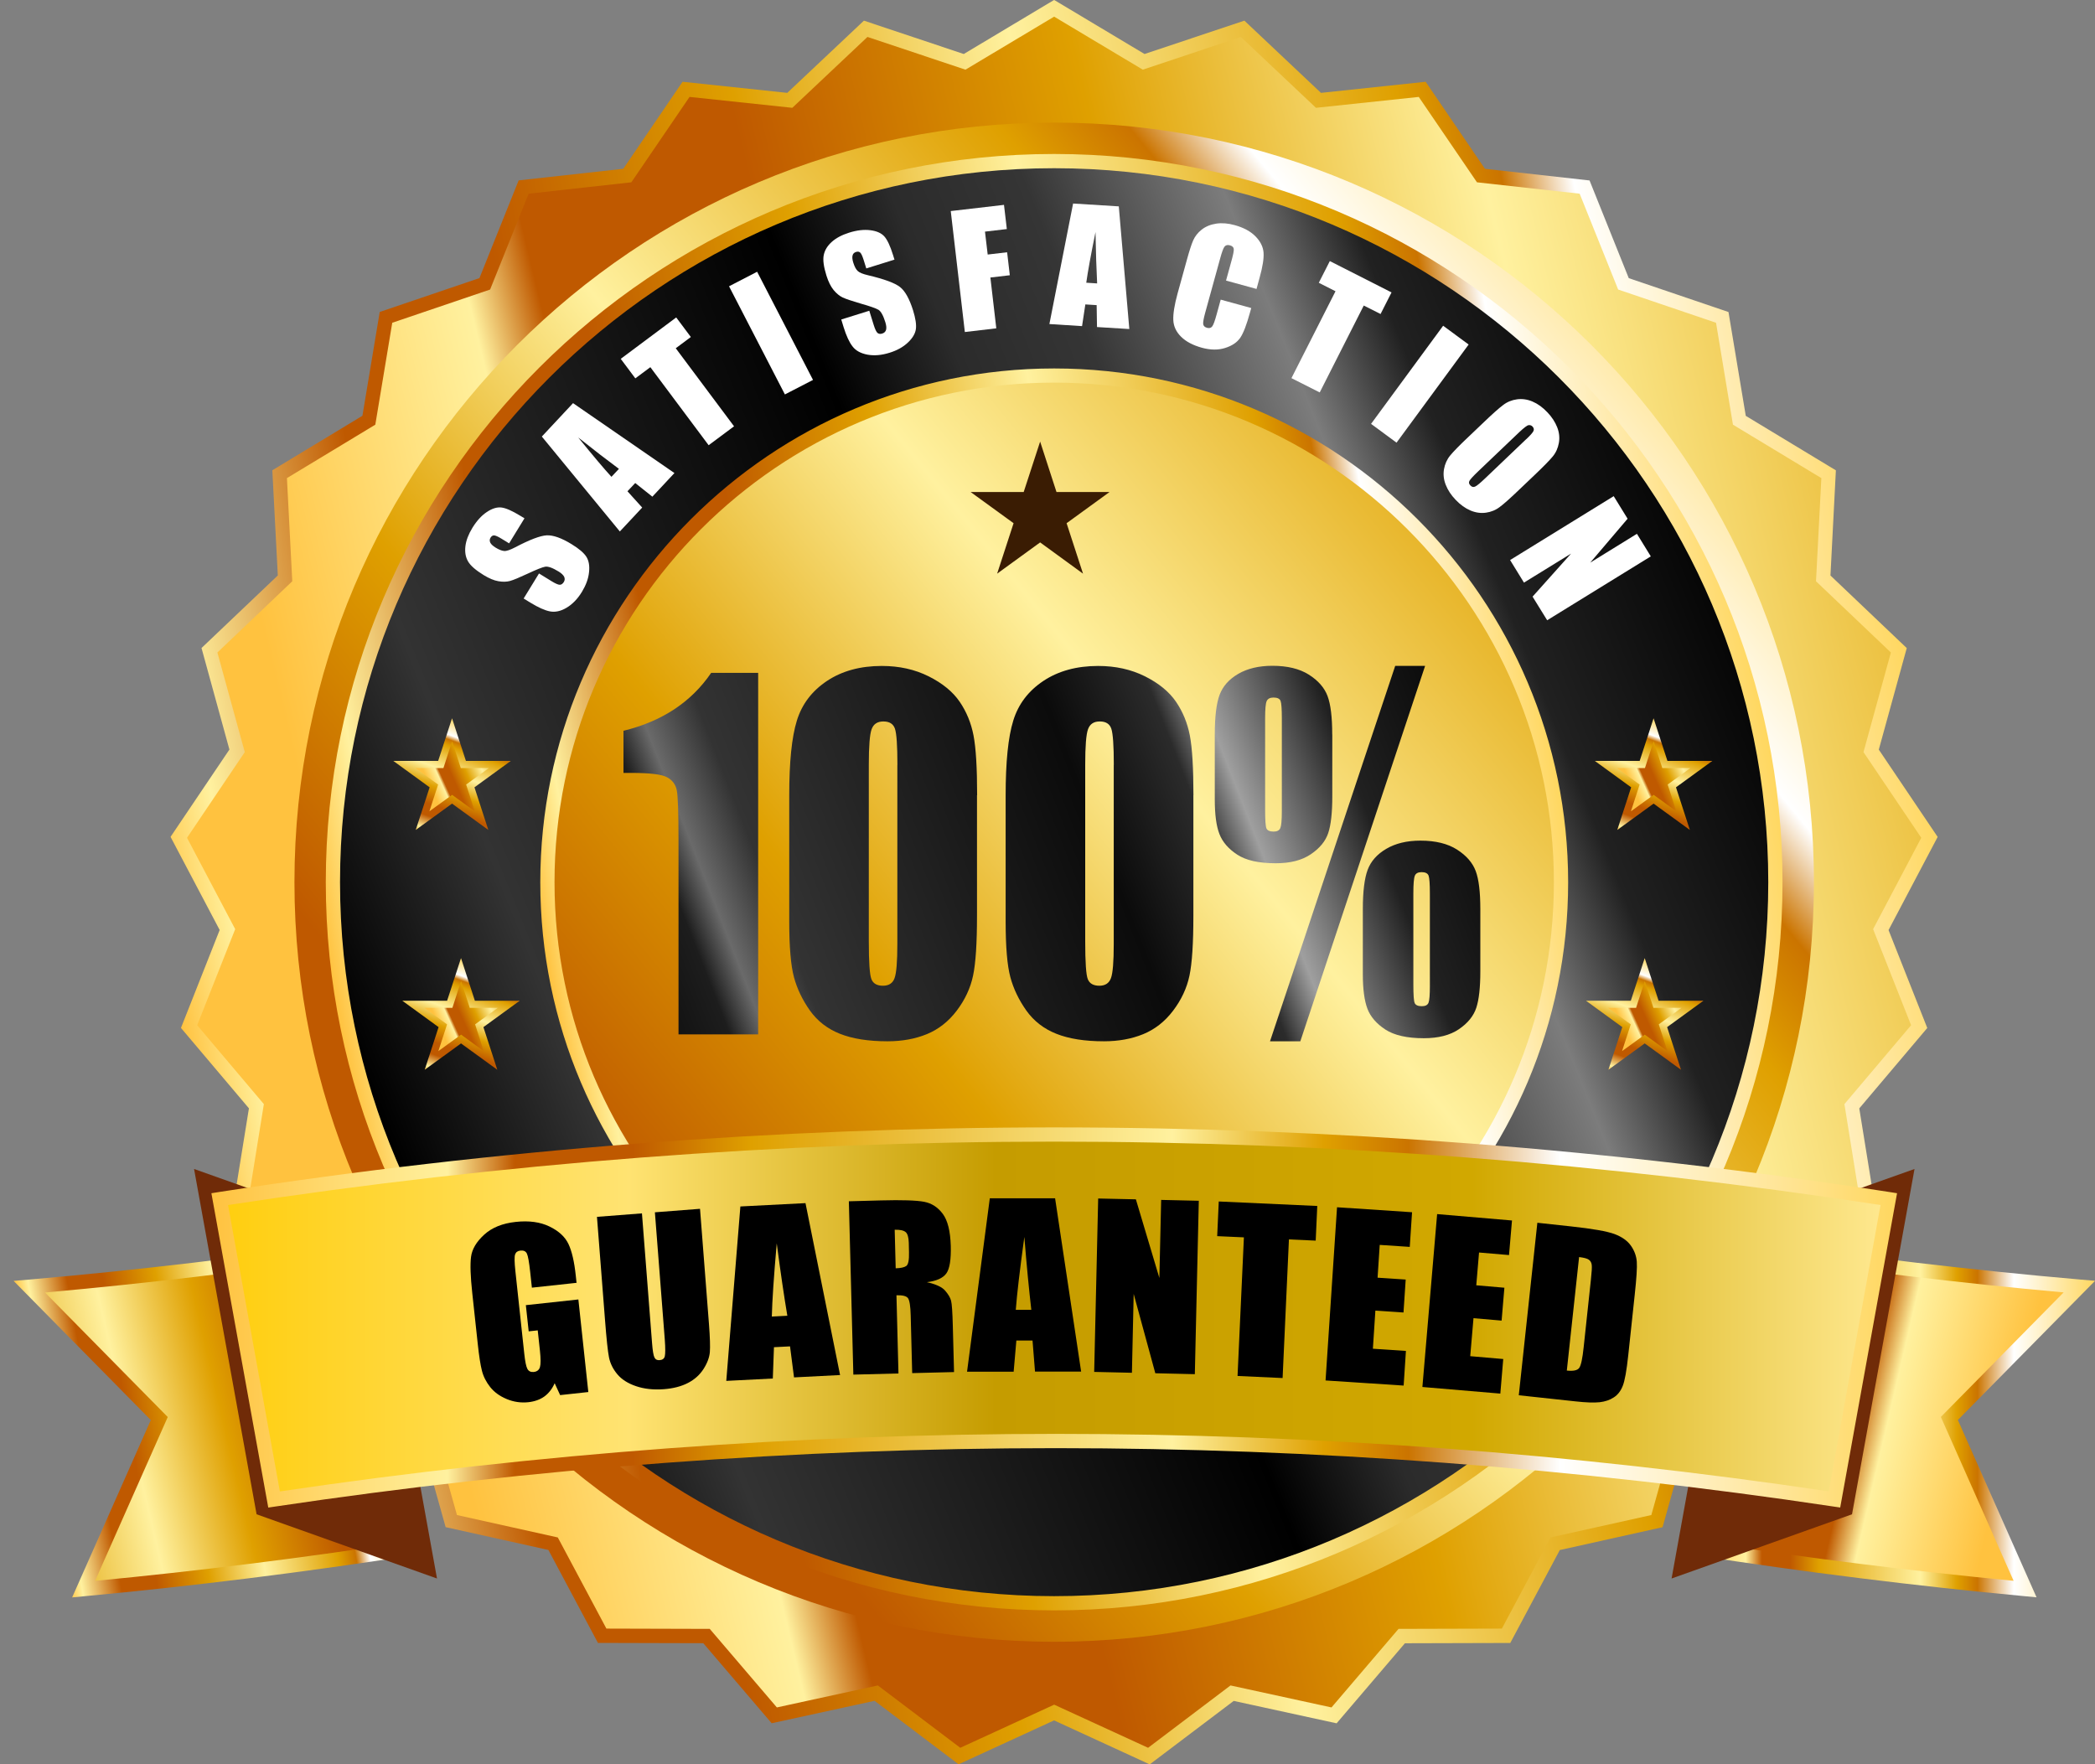 <svg xmlns="http://www.w3.org/2000/svg" width="95" height="80" viewBox="0 0 95 80" fill="none">
  <rect x="0" y="0" width="95" height="80" fill="#808080" stroke="none"/>
  <g clip-path="url(#clip0_462_35235)">
    <path fill-rule="evenodd" clip-rule="evenodd" d="M47.806 0.381L51.866 2.807L56.352 1.307L59.796 4.553L64.498 4.053L67.164 7.96L71.863 8.483L73.625 12.871L78.104 14.394L78.882 19.056L82.926 21.505L82.684 26.229L86.108 29.488L84.856 34.047L87.499 37.971L85.294 42.152L87.034 46.55L83.981 50.161L84.733 54.83L80.976 57.701L80.709 62.422L76.419 64.419L75.145 68.972L70.526 70.001L68.303 74.173L63.572 74.186L60.499 77.78L55.878 76.777L52.105 79.629L47.806 77.654L43.511 79.629L39.738 76.777L35.117 77.78L32.044 74.186L27.313 74.173L25.09 70.001L20.471 68.972L19.197 64.419L14.907 62.422L14.639 57.701L10.88 54.83L11.635 50.161L8.582 46.55L10.321 42.152L8.117 37.971L10.76 34.047L9.508 29.488L12.932 26.229L12.687 21.505L16.734 19.056L17.512 14.394L21.991 12.871L23.753 8.483L28.452 7.96L31.118 4.053L35.82 4.553L39.264 1.307L43.75 2.807L47.806 0.381Z" fill="url(#paint0_linear_462_35235)"/>
    <path d="M43.467 80.004L39.659 77.125L34.992 78.142L31.891 74.512L27.114 74.499L24.868 70.285L20.208 69.249L18.92 64.651L14.592 62.635L14.321 57.869L10.526 54.972L11.288 50.258L8.206 46.612L9.961 42.172L7.734 37.948L10.403 33.989L9.138 29.385L12.598 26.094L12.349 21.325L16.435 18.853L17.219 14.146L21.741 12.61L23.519 8.18L28.263 7.654L30.951 3.708L35.699 4.211L39.175 0.936L43.703 2.449L47.801 -0.003L51.9 2.449L56.428 0.936L59.9 4.211L64.648 3.708L67.336 7.654L72.08 8.183L73.858 12.613L78.38 14.149L79.164 18.857L83.25 21.328L83.004 26.097L86.464 29.388L85.196 33.992L87.865 37.951L85.638 42.175L87.394 46.615L84.311 50.261L85.073 54.975L81.278 57.872L81.007 62.638L76.679 64.655L75.391 69.252L70.731 70.288L68.485 74.502L63.708 74.515L60.61 78.145L55.944 77.129L52.135 80.007L47.798 78.013L43.46 80.007L43.467 80.004ZM47.804 77.3L52.061 79.255L55.798 76.428L60.378 77.425L63.418 73.863L68.104 73.85L70.308 69.717L74.881 68.701L76.146 64.19L80.394 62.212L80.658 57.534L84.382 54.691L83.637 50.067L86.661 46.489L84.938 42.133L87.122 37.99L84.502 34.105L85.744 29.588L82.349 26.358L82.591 21.68L78.583 19.257L77.815 14.636L73.377 13.129L71.631 8.783L66.975 8.267L64.335 4.395L59.674 4.889L56.266 1.675L51.822 3.159L47.801 0.755L43.78 3.159L39.336 1.675L35.928 4.889L31.268 4.395L28.628 8.267L23.971 8.783L22.225 13.129L17.787 14.636L17.019 19.257L13.011 21.68L13.253 26.358L9.858 29.588L11.1 34.105L8.48 37.99L10.665 42.133L8.941 46.489L11.965 50.067L11.22 54.691L14.944 57.534L15.209 62.212L19.456 64.19L20.721 68.701L25.294 69.717L27.498 73.85L32.184 73.863L35.228 77.425L39.807 76.428L43.544 79.255L47.801 77.3H47.804Z" fill="url(#paint1_linear_462_35235)"/>
    <path fill-rule="evenodd" clip-rule="evenodd" d="M47.803 5.56C66.831 5.56 82.254 20.979 82.254 40.003C82.254 59.027 66.828 74.447 47.803 74.447C28.778 74.447 13.352 59.024 13.352 40.003C13.352 20.983 28.778 5.56 47.803 5.56Z" fill="url(#paint2_linear_462_35235)"/>
    <path fill-rule="evenodd" clip-rule="evenodd" d="M47.799 7.305C65.862 7.305 80.504 21.944 80.504 40.003C80.504 58.062 65.862 72.701 47.799 72.701C29.736 72.701 15.094 58.062 15.094 40.003C15.094 21.944 29.736 7.305 47.799 7.305Z" fill="url(#paint3_linear_462_35235)"/>
    <path d="M47.801 73.024C29.59 73.024 14.773 58.211 14.773 40.003C14.773 21.796 29.59 6.982 47.801 6.982C66.013 6.982 80.83 21.796 80.83 40.003C80.83 58.211 66.013 73.024 47.801 73.024ZM47.801 7.628C29.945 7.628 15.419 22.151 15.419 40.003C15.419 57.856 29.945 72.379 47.801 72.379C65.658 72.379 80.184 57.856 80.184 40.003C80.184 22.151 65.658 7.628 47.801 7.628Z" fill="url(#paint4_linear_462_35235)"/>
    <path d="M23.783 23.503L23.086 24.639L22.738 24.426C22.576 24.326 22.463 24.278 22.399 24.278C22.338 24.278 22.286 24.313 22.244 24.381C22.199 24.455 22.196 24.529 22.231 24.604C22.267 24.678 22.347 24.752 22.47 24.83C22.628 24.926 22.757 24.978 22.864 24.985C22.967 24.994 23.135 24.936 23.364 24.817C24.022 24.471 24.497 24.291 24.79 24.275C25.084 24.262 25.462 24.394 25.923 24.678C26.259 24.884 26.481 25.075 26.591 25.249C26.701 25.427 26.743 25.659 26.71 25.949C26.681 26.24 26.572 26.533 26.391 26.833C26.191 27.162 25.955 27.401 25.691 27.559C25.426 27.717 25.174 27.769 24.939 27.724C24.703 27.679 24.41 27.546 24.055 27.33L23.745 27.14L24.442 26.004L25.013 26.356C25.191 26.465 25.313 26.517 25.384 26.517C25.455 26.517 25.513 26.475 25.565 26.395C25.616 26.314 25.62 26.233 25.581 26.152C25.542 26.075 25.458 25.994 25.332 25.917C25.055 25.746 24.852 25.675 24.719 25.698C24.587 25.723 24.326 25.827 23.942 26.007C23.554 26.188 23.283 26.301 23.131 26.343C22.98 26.385 22.802 26.391 22.602 26.356C22.402 26.323 22.176 26.227 21.928 26.075C21.566 25.852 21.331 25.646 21.221 25.452C21.111 25.259 21.073 25.03 21.105 24.765C21.137 24.504 21.244 24.226 21.421 23.936C21.615 23.62 21.834 23.378 22.073 23.22C22.312 23.058 22.534 22.99 22.735 23.013C22.935 23.036 23.222 23.161 23.596 23.39L23.783 23.503Z" fill="white"/>
    <path d="M25.987 18.282L30.583 21.451L29.582 22.522L28.805 21.903L28.453 22.277L29.121 23.016L28.107 24.1L24.57 19.796L25.987 18.279V18.282ZM28.066 21.261C27.559 20.886 26.942 20.412 26.22 19.838C26.894 20.667 27.394 21.261 27.727 21.622L28.066 21.261Z" fill="white"/>
    <path d="M30.666 14.398L31.327 15.282L30.643 15.792L33.286 19.331L32.134 20.189L29.491 16.65L28.81 17.157L28.148 16.272L30.663 14.395L30.666 14.398Z" fill="white"/>
    <path d="M34.333 12.323L36.867 17.228L35.592 17.886L33.059 12.982L34.333 12.323Z" fill="white"/>
    <path d="M40.555 11.775L39.283 12.172L39.161 11.781C39.103 11.601 39.051 11.488 39.003 11.449C38.954 11.41 38.893 11.4 38.816 11.426C38.732 11.452 38.68 11.504 38.661 11.584C38.638 11.665 38.651 11.775 38.693 11.91C38.748 12.085 38.812 12.21 38.89 12.285C38.964 12.359 39.125 12.427 39.377 12.485C40.1 12.656 40.578 12.833 40.81 13.014C41.042 13.194 41.236 13.546 41.401 14.062C41.517 14.437 41.562 14.727 41.53 14.934C41.497 15.14 41.375 15.34 41.162 15.54C40.949 15.74 40.674 15.892 40.339 15.995C39.971 16.111 39.639 16.137 39.335 16.082C39.032 16.024 38.806 15.902 38.661 15.711C38.512 15.521 38.377 15.23 38.254 14.834L38.148 14.488L39.419 14.091L39.619 14.734C39.68 14.93 39.739 15.053 39.793 15.098C39.848 15.143 39.919 15.153 40.01 15.124C40.1 15.095 40.158 15.037 40.181 14.953C40.203 14.866 40.19 14.753 40.148 14.614C40.052 14.304 39.945 14.114 39.832 14.046C39.716 13.979 39.451 13.885 39.041 13.769C38.632 13.649 38.354 13.556 38.209 13.488C38.067 13.42 37.931 13.307 37.802 13.153C37.673 12.994 37.563 12.775 37.476 12.498C37.35 12.094 37.308 11.784 37.354 11.565C37.399 11.346 37.518 11.149 37.715 10.971C37.912 10.794 38.173 10.655 38.499 10.552C38.854 10.439 39.177 10.403 39.464 10.439C39.751 10.475 39.961 10.568 40.097 10.716C40.232 10.865 40.368 11.149 40.497 11.568L40.562 11.778L40.555 11.775Z" fill="white"/>
    <path d="M43.109 9.571L45.527 9.29L45.656 10.387L44.665 10.503L44.788 11.542L45.669 11.439L45.791 12.481L44.91 12.584L45.178 14.888L43.752 15.056L43.113 9.571H43.109Z" fill="white"/>
    <path d="M50.733 9.358L51.21 14.92L49.745 14.83L49.729 13.836L49.216 13.804L49.067 14.788L47.586 14.694L48.661 9.229L50.733 9.358ZM49.751 12.852C49.719 12.223 49.693 11.448 49.677 10.522C49.464 11.568 49.325 12.336 49.258 12.82L49.751 12.852Z" fill="white"/>
    <path d="M56.981 13.103L55.596 12.723L55.851 11.797C55.925 11.529 55.958 11.355 55.945 11.28C55.932 11.206 55.877 11.155 55.777 11.126C55.664 11.093 55.58 11.116 55.525 11.187C55.47 11.261 55.409 11.432 55.335 11.7L54.654 14.171C54.583 14.43 54.55 14.604 54.56 14.691C54.57 14.778 54.628 14.836 54.734 14.865C54.838 14.894 54.915 14.872 54.97 14.801C55.025 14.73 55.09 14.549 55.17 14.255L55.354 13.587L56.739 13.968L56.681 14.175C56.529 14.726 56.384 15.107 56.242 15.314C56.1 15.523 55.874 15.678 55.557 15.778C55.244 15.878 54.893 15.875 54.502 15.769C54.096 15.656 53.782 15.491 53.56 15.272C53.337 15.052 53.218 14.801 53.205 14.517C53.192 14.233 53.256 13.829 53.398 13.31L53.828 11.755C53.934 11.371 54.025 11.087 54.105 10.903C54.186 10.719 54.312 10.554 54.492 10.412C54.673 10.271 54.893 10.18 55.151 10.141C55.409 10.103 55.69 10.125 55.99 10.209C56.397 10.322 56.713 10.493 56.935 10.722C57.158 10.951 57.278 11.197 57.297 11.455C57.316 11.713 57.258 12.09 57.119 12.587L56.981 13.094V13.103Z" fill="white"/>
    <path d="M63.103 13.255L62.603 14.239L61.841 13.855L59.844 17.795L58.562 17.147L60.56 13.207L59.802 12.823L60.302 11.839L63.1 13.259L63.103 13.255Z" fill="white"/>
    <path d="M66.597 15.623L63.327 20.073L62.172 19.221L65.441 14.771L66.597 15.623Z" fill="white"/>
    <path d="M68.888 22.206C68.488 22.59 68.195 22.851 68.007 22.99C67.823 23.131 67.614 23.215 67.381 23.248C67.149 23.28 66.913 23.248 66.678 23.148C66.442 23.048 66.216 22.886 66.003 22.66C65.8 22.448 65.651 22.222 65.558 21.983C65.464 21.747 65.439 21.509 65.48 21.273C65.522 21.038 65.616 20.828 65.761 20.654C65.906 20.476 66.184 20.192 66.597 19.802L67.281 19.15C67.681 18.766 67.975 18.505 68.162 18.366C68.346 18.224 68.556 18.14 68.788 18.108C69.021 18.076 69.256 18.108 69.492 18.208C69.728 18.308 69.953 18.469 70.166 18.695C70.37 18.908 70.518 19.134 70.612 19.373C70.705 19.608 70.731 19.847 70.689 20.082C70.647 20.318 70.554 20.528 70.409 20.702C70.263 20.879 69.983 21.163 69.573 21.554L68.888 22.206ZM69.211 19.915C69.398 19.737 69.505 19.615 69.537 19.544C69.569 19.473 69.553 19.408 69.495 19.343C69.444 19.289 69.382 19.269 69.314 19.279C69.247 19.289 69.108 19.395 68.901 19.589L67.036 21.367C66.804 21.589 66.671 21.734 66.633 21.805C66.594 21.876 66.61 21.947 66.678 22.015C66.746 22.086 66.82 22.102 66.9 22.06C66.981 22.022 67.139 21.889 67.375 21.663L69.211 19.911V19.915Z" fill="white"/>
    <path d="M74.857 25.229L70.158 28.126L69.496 27.055L71.242 25.103L69.106 26.419L68.477 25.396L73.175 22.499L73.805 23.522L72.111 25.513L74.228 24.206L74.857 25.229Z" fill="white"/>
    <path fill-rule="evenodd" clip-rule="evenodd" d="M47.806 17.027C60.499 17.027 70.787 27.314 70.787 40.004C70.787 52.694 60.499 62.98 47.806 62.98C35.113 62.98 24.824 52.694 24.824 40.004C24.824 27.314 35.113 17.027 47.806 17.027Z" fill="url(#paint5_linear_462_35235)"/>
    <path d="M47.804 63.306C34.953 63.306 24.5 52.852 24.5 40.007C24.5 27.162 34.953 16.708 47.804 16.708C60.655 16.708 71.109 27.162 71.109 40.007C71.109 52.852 60.652 63.306 47.804 63.306ZM47.804 17.35C35.308 17.35 25.145 27.514 25.145 40.004C25.145 52.494 35.311 62.658 47.804 62.658C60.297 62.658 70.463 52.494 70.463 40.004C70.463 27.514 60.297 17.35 47.804 17.35Z" fill="url(#paint6_linear_462_35235)"/>
    <path d="M34.38 30.508V46.905H30.768V38.113C30.768 36.845 30.742 36.08 30.687 35.825C30.633 35.57 30.487 35.373 30.245 35.244C30.003 35.112 29.468 35.048 28.632 35.048H28.273V33.138C30.019 32.712 31.346 31.837 32.249 30.511H34.376L34.38 30.508Z" fill="url(#paint7_linear_462_35235)"/>
    <path d="M44.303 36.058V41.527C44.303 42.769 44.245 43.672 44.125 44.24C44.006 44.808 43.757 45.337 43.383 45.831C43.008 46.325 42.553 46.68 42.024 46.896C41.495 47.112 40.901 47.218 40.246 47.218C39.381 47.218 38.665 47.106 38.093 46.88C37.522 46.654 37.067 46.302 36.725 45.821C36.386 45.341 36.144 44.837 36.002 44.308C35.86 43.779 35.789 42.937 35.789 41.782V36.061C35.789 34.554 35.902 33.428 36.134 32.679C36.364 31.931 36.819 31.331 37.503 30.876C38.184 30.424 39.013 30.198 39.984 30.198C40.778 30.198 41.485 30.356 42.111 30.669C42.737 30.982 43.205 31.366 43.515 31.818C43.825 32.27 44.035 32.779 44.145 33.347C44.254 33.915 44.309 34.819 44.309 36.061L44.303 36.058ZM40.694 34.68C40.694 33.809 40.656 33.264 40.582 33.044C40.507 32.825 40.333 32.715 40.059 32.715C39.784 32.715 39.613 32.831 39.526 33.063C39.439 33.296 39.397 33.835 39.397 34.68V42.682C39.397 43.634 39.436 44.208 39.517 44.405C39.597 44.602 39.772 44.699 40.039 44.699C40.307 44.699 40.485 44.582 40.565 44.353C40.649 44.124 40.691 43.608 40.691 42.804V34.683L40.694 34.68Z" fill="url(#paint8_linear_462_35235)"/>
    <path d="M54.115 36.058V41.527C54.115 42.769 54.057 43.672 53.938 44.24C53.818 44.808 53.57 45.337 53.195 45.831C52.821 46.325 52.366 46.68 51.837 46.896C51.307 47.112 50.714 47.218 50.058 47.218C49.194 47.218 48.477 47.106 47.906 46.88C47.335 46.654 46.88 46.302 46.538 45.821C46.199 45.341 45.957 44.837 45.815 44.308C45.673 43.779 45.602 42.937 45.602 41.782V36.061C45.602 34.554 45.715 33.428 45.947 32.679C46.176 31.931 46.631 31.331 47.315 30.876C47.996 30.424 48.826 30.198 49.794 30.198C50.588 30.198 51.294 30.356 51.921 30.669C52.547 30.982 53.015 31.366 53.325 31.818C53.634 32.27 53.844 32.779 53.954 33.347C54.063 33.915 54.118 34.819 54.118 36.061L54.115 36.058ZM50.507 34.68C50.507 33.809 50.468 33.264 50.394 33.044C50.32 32.825 50.146 32.715 49.871 32.715C49.597 32.715 49.426 32.831 49.339 33.063C49.252 33.296 49.21 33.835 49.21 34.68V42.682C49.21 43.634 49.248 44.208 49.329 44.405C49.41 44.602 49.584 44.699 49.852 44.699C50.12 44.699 50.294 44.582 50.378 44.353C50.462 44.124 50.504 43.608 50.504 42.804V34.683L50.507 34.68Z" fill="url(#paint9_linear_462_35235)"/>
    <path d="M60.414 33.302V36.119C60.414 36.854 60.353 37.406 60.23 37.774C60.108 38.142 59.846 38.461 59.443 38.735C59.039 39.01 58.51 39.145 57.849 39.145C57.087 39.145 56.506 39.016 56.106 38.755C55.706 38.493 55.438 38.184 55.296 37.819C55.154 37.455 55.086 36.932 55.086 36.248V33.302C55.086 32.492 55.16 31.892 55.305 31.505C55.451 31.117 55.731 30.801 56.151 30.556C56.567 30.314 57.084 30.191 57.697 30.191C58.374 30.191 58.926 30.324 59.349 30.591C59.772 30.859 60.056 31.182 60.198 31.559C60.34 31.937 60.411 32.518 60.411 33.302H60.414ZM58.126 32.582C58.126 32.15 58.107 31.882 58.068 31.782C58.029 31.682 57.923 31.631 57.752 31.631C57.59 31.631 57.487 31.685 57.439 31.792C57.39 31.898 57.368 32.163 57.368 32.582V36.716C57.368 37.187 57.387 37.471 57.429 37.567C57.471 37.661 57.581 37.709 57.758 37.709C57.913 37.709 58.013 37.654 58.058 37.548C58.103 37.441 58.126 37.187 58.126 36.79V32.586V32.582ZM64.623 30.195L58.965 47.218H57.59L63.267 30.195H64.626H64.623ZM67.127 41.223V44.05C67.127 44.779 67.066 45.331 66.943 45.702C66.82 46.073 66.559 46.395 66.156 46.67C65.752 46.944 65.223 47.079 64.561 47.079C63.806 47.079 63.225 46.947 62.822 46.686C62.418 46.421 62.147 46.108 62.008 45.744C61.87 45.379 61.799 44.859 61.799 44.185V41.23C61.799 40.426 61.873 39.829 62.018 39.442C62.163 39.055 62.444 38.735 62.864 38.49C63.28 38.245 63.796 38.119 64.41 38.119C65.094 38.119 65.649 38.255 66.072 38.526C66.494 38.797 66.775 39.119 66.917 39.497C67.059 39.874 67.127 40.452 67.127 41.23V41.223ZM64.839 40.513C64.839 40.081 64.819 39.813 64.781 39.707C64.742 39.603 64.635 39.548 64.464 39.548C64.303 39.548 64.2 39.603 64.158 39.71C64.113 39.816 64.09 40.084 64.09 40.51V44.643C64.09 45.108 64.109 45.389 64.151 45.485C64.193 45.579 64.3 45.627 64.474 45.627C64.635 45.627 64.736 45.576 64.778 45.469C64.819 45.366 64.839 45.111 64.839 44.705V40.513Z" fill="url(#paint10_linear_462_35235)"/>
    <path fill-rule="evenodd" clip-rule="evenodd" d="M20.497 33.092L21.011 34.666H22.663L21.324 35.638L21.837 37.212L20.497 36.241L19.158 37.212L19.671 35.638L18.332 34.666H19.988L20.497 33.092Z" fill="url(#paint11_linear_462_35235)"/>
    <path d="M22.144 37.635L20.498 36.441L18.852 37.635L19.482 35.702L17.836 34.505H19.869L20.498 32.572L21.128 34.505H23.161L21.515 35.702L22.144 37.635ZM20.498 36.041L21.531 36.789L21.137 35.576L22.17 34.828H20.895L20.502 33.614L20.108 34.828H18.833L19.866 35.576L19.472 36.789L20.505 36.041H20.498Z" fill="url(#paint12_linear_462_35235)"/>
    <path fill-rule="evenodd" clip-rule="evenodd" d="M20.904 43.969L21.417 45.54H23.069L21.73 46.514L22.243 48.086L20.904 47.115L19.564 48.086L20.078 46.514L18.738 45.54H20.394L20.904 43.969Z" fill="url(#paint13_linear_462_35235)"/>
    <path d="M22.551 48.509L20.905 47.315L19.259 48.509L19.888 46.576L18.242 45.379H20.275L20.905 43.446L21.534 45.379H23.567L21.921 46.576L22.551 48.509ZM20.905 46.915L21.937 47.663L21.544 46.45L22.576 45.702H21.302L20.908 44.489L20.514 45.702H19.239L20.272 46.45L19.878 47.663L20.911 46.915H20.905Z" fill="url(#paint14_linear_462_35235)"/>
    <path fill-rule="evenodd" clip-rule="evenodd" d="M74.982 33.092L75.492 34.666H77.147L75.808 35.638L76.321 37.212L74.982 36.241L73.643 37.212L74.153 35.638L72.816 34.666H74.469L74.982 33.092Z" fill="url(#paint15_linear_462_35235)"/>
    <path d="M76.629 37.635L74.983 36.441L73.337 37.635L73.966 35.702L72.32 34.505H74.353L74.983 32.572L75.612 34.505H77.645L75.999 35.702L76.629 37.635ZM74.983 36.041L76.016 36.789L75.622 35.576L76.655 34.828H75.38L74.986 33.614L74.592 34.828H73.317L74.35 35.576L73.957 36.789L74.989 36.041H74.983Z" fill="url(#paint16_linear_462_35235)"/>
    <path fill-rule="evenodd" clip-rule="evenodd" d="M74.58 43.969L75.09 45.54H76.745L75.406 46.514L75.919 48.086L74.58 47.115L73.24 48.086L73.75 46.514L72.414 45.54H74.066L74.58 43.969Z" fill="url(#paint17_linear_462_35235)"/>
    <path d="M76.226 48.509L74.581 47.315L72.935 48.509L73.564 46.576L71.918 45.379H73.951L74.581 43.446L75.21 45.379H77.243L75.597 46.576L76.226 48.509ZM74.581 46.915L75.613 47.663L75.219 46.45L76.252 45.702H74.977L74.584 44.489L74.19 45.702H72.915L73.948 46.45L73.554 47.663L74.587 46.915H74.581Z" fill="url(#paint18_linear_462_35235)"/>
    <path fill-rule="evenodd" clip-rule="evenodd" d="M47.166 20.024L47.908 22.312H50.312L48.366 23.725L49.111 26.013L47.166 24.596L45.216 26.013L45.962 23.725L44.016 22.312H46.42L47.166 20.024Z" fill="#3A1C03"/>
    <path fill-rule="evenodd" clip-rule="evenodd" d="M18.655 70.212C13.701 70.979 8.744 71.596 3.791 72.06L7.221 64.326L1.328 58.347C6.282 57.915 11.236 57.331 16.193 56.589L18.659 70.208L18.655 70.212Z" fill="url(#paint19_linear_462_35235)"/>
    <path d="M3.273 72.432L6.839 64.394L0.617 58.083L1.301 58.025C6.229 57.596 11.225 57.005 16.144 56.27L16.453 56.225L19.032 70.48L18.706 70.531C13.775 71.296 8.766 71.919 3.822 72.383L3.273 72.435V72.432ZM2.04 58.609L7.607 64.256L4.312 71.686C8.957 71.241 13.652 70.654 18.283 69.944L15.934 56.957C11.329 57.641 6.659 58.196 2.044 58.609H2.04Z" fill="url(#paint20_linear_462_35235)"/>
    <path fill-rule="evenodd" clip-rule="evenodd" d="M76.961 70.212C81.918 70.979 86.872 71.596 91.829 72.06L88.398 64.326L94.291 58.347C89.338 57.915 84.384 57.331 79.427 56.589L76.961 70.208V70.212Z" fill="url(#paint21_linear_462_35235)"/>
    <path d="M92.345 72.431L91.796 72.379C86.852 71.915 81.843 71.292 76.912 70.527L76.586 70.476L79.165 56.221L79.474 56.266C84.396 57.002 89.392 57.592 94.32 58.021L95.004 58.079L88.782 64.39L92.348 72.428L92.345 72.431ZM77.338 69.94C81.969 70.65 86.665 71.237 91.309 71.683L88.01 64.252L93.578 58.605C88.963 58.189 84.293 57.634 79.687 56.953L77.338 69.94Z" fill="url(#paint22_linear_462_35235)"/>
    <path fill-rule="evenodd" clip-rule="evenodd" d="M76.961 70.211L83.19 67.994L85.655 54.375L79.427 56.588L76.961 70.211Z" fill="#702B08" stroke="#702B08" stroke-width="1.798"/>
    <path fill-rule="evenodd" clip-rule="evenodd" d="M18.655 70.211L12.427 67.994L9.961 54.375L16.19 56.588L18.655 70.211Z" fill="#702B08" stroke="#702B08" stroke-width="1.798"/>
    <path fill-rule="evenodd" clip-rule="evenodd" d="M9.964 54.375C35.195 50.471 60.423 50.471 85.654 54.375L83.188 67.992C59.6 64.446 36.015 64.468 12.427 67.995L9.961 54.372L9.964 54.375Z" fill="url(#paint23_linear_462_35235)"/>
    <path d="M12.165 68.363L9.586 54.108L9.912 54.056C22.482 52.11 35.23 51.123 47.8 51.123C60.37 51.123 73.125 52.11 85.698 54.056L86.024 54.108L83.446 68.359L83.136 68.314C71.456 66.559 59.59 65.668 47.871 65.668C36.153 65.668 24.235 66.559 12.468 68.317L12.158 68.363H12.165ZM10.341 54.643L12.691 67.63C24.386 65.898 36.224 65.02 47.878 65.02C59.531 65.02 71.314 65.898 82.926 67.627L85.275 54.643C72.838 52.736 60.235 51.768 47.803 51.768C35.372 51.768 22.769 52.736 10.341 54.643Z" fill="url(#paint24_linear_462_35235)"/>
    <path d="M26.152 58.17L24.119 58.39L24.042 57.68C23.993 57.231 23.945 56.954 23.893 56.847C23.842 56.738 23.745 56.693 23.599 56.709C23.474 56.721 23.393 56.78 23.358 56.883C23.322 56.986 23.328 57.235 23.37 57.635L23.774 61.387C23.812 61.739 23.858 61.968 23.916 62.075C23.974 62.181 24.071 62.226 24.203 62.213C24.352 62.197 24.445 62.123 24.484 61.994C24.523 61.865 24.523 61.616 24.484 61.252L24.384 60.326L23.974 60.371L23.845 59.183L26.227 58.925L26.678 63.123L25.4 63.262L25.152 62.723C25.039 62.978 24.884 63.178 24.687 63.323C24.49 63.465 24.245 63.552 23.961 63.584C23.619 63.62 23.29 63.572 22.973 63.439C22.657 63.307 22.409 63.126 22.228 62.897C22.047 62.668 21.921 62.423 21.854 62.158C21.786 61.894 21.724 61.494 21.666 60.955L21.415 58.632C21.334 57.883 21.315 57.338 21.36 56.993C21.405 56.644 21.602 56.312 21.954 55.989C22.305 55.666 22.783 55.473 23.39 55.408C23.987 55.344 24.494 55.412 24.913 55.615C25.333 55.818 25.62 56.08 25.775 56.405C25.93 56.728 26.043 57.212 26.11 57.851L26.146 58.19L26.152 58.17Z" fill="black"/>
    <path d="M31.743 54.815L32.15 60.054C32.195 60.648 32.208 61.068 32.189 61.31C32.169 61.552 32.073 61.81 31.902 62.078C31.73 62.345 31.495 62.558 31.192 62.713C30.891 62.868 30.527 62.962 30.104 62.994C29.636 63.029 29.216 62.984 28.845 62.858C28.474 62.733 28.19 62.552 27.993 62.316C27.797 62.081 27.671 61.826 27.616 61.555C27.561 61.284 27.5 60.703 27.432 59.819L27.07 55.179L29.11 55.021L29.568 60.9C29.594 61.242 29.63 61.458 29.675 61.552C29.72 61.645 29.797 61.687 29.91 61.677C30.039 61.668 30.12 61.61 30.146 61.5C30.172 61.39 30.175 61.142 30.146 60.751L29.697 54.973L31.737 54.815H31.743Z" fill="black"/>
    <path d="M36.526 54.557L38.094 62.352L36.006 62.459L35.825 61.052L35.096 61.09L35.044 62.51L32.934 62.617L33.573 54.708L36.526 54.557ZM35.703 59.664C35.554 58.78 35.393 57.686 35.222 56.38C35.089 57.893 35.015 59 34.999 59.7L35.703 59.664Z" fill="black"/>
    <path d="M38.492 54.473L39.941 54.434C40.906 54.408 41.561 54.431 41.903 54.496C42.245 54.56 42.529 54.744 42.752 55.044C42.975 55.344 43.094 55.828 43.114 56.499C43.13 57.112 43.065 57.525 42.917 57.738C42.768 57.951 42.475 58.087 42.029 58.142C42.436 58.232 42.714 58.358 42.855 58.522C42.998 58.687 43.091 58.839 43.127 58.98C43.165 59.119 43.191 59.507 43.207 60.142L43.262 62.217L41.364 62.265L41.297 59.652C41.287 59.232 41.245 58.971 41.177 58.871C41.109 58.771 40.932 58.726 40.651 58.735L40.742 62.281L38.696 62.333L38.492 54.47V54.473ZM40.571 55.764L40.616 57.512C40.845 57.506 41.006 57.471 41.097 57.406C41.187 57.341 41.229 57.135 41.219 56.786L41.21 56.354C41.203 56.106 41.155 55.941 41.064 55.867C40.974 55.793 40.809 55.757 40.574 55.764H40.571Z" fill="black"/>
    <path d="M47.844 54.334L49.025 62.197H46.934L46.821 60.787H46.088L45.965 62.2H43.852L44.884 54.337H47.84L47.844 54.334ZM46.766 59.393C46.663 58.503 46.556 57.403 46.45 56.089C46.243 57.596 46.114 58.696 46.062 59.393H46.766Z" fill="black"/>
    <path d="M54.361 54.45L54.181 62.313L52.389 62.271L51.408 58.673L51.328 62.249L49.617 62.21L49.798 54.347L51.508 54.385L52.573 57.951L52.654 54.411L54.364 54.45H54.361Z" fill="black"/>
    <path d="M59.733 54.686L59.662 56.257L58.448 56.202L58.161 62.488L56.118 62.394L56.406 56.109L55.195 56.054L55.266 54.482L59.733 54.686Z" fill="black"/>
    <path d="M60.626 54.744L64.031 54.97L63.927 56.541L62.565 56.451L62.468 57.938L63.743 58.022L63.643 59.516L62.368 59.432L62.255 61.159L63.753 61.259L63.65 62.83L60.109 62.598L60.629 54.751L60.626 54.744Z" fill="black"/>
    <path d="M65.165 55.054L68.563 55.344L68.428 56.912L67.069 56.796L66.943 58.283L68.218 58.393L68.092 59.884L66.817 59.774L66.669 61.497L68.166 61.626L68.034 63.194L64.5 62.894L65.168 55.057L65.165 55.054Z" fill="black"/>
    <path d="M69.713 55.447L71.237 55.612C72.218 55.718 72.879 55.834 73.215 55.96C73.551 56.086 73.799 56.264 73.957 56.489C74.115 56.715 74.203 56.957 74.222 57.215C74.241 57.474 74.209 57.971 74.128 58.713L73.835 61.452C73.76 62.155 73.677 62.62 73.583 62.849C73.493 63.078 73.357 63.252 73.176 63.368C72.999 63.485 72.786 63.556 72.537 63.585C72.289 63.611 71.924 63.601 71.437 63.546L68.871 63.269L69.713 55.447ZM71.605 57.006L71.049 62.149C71.343 62.181 71.53 62.142 71.611 62.029C71.692 61.92 71.76 61.604 71.814 61.081L72.14 58.041C72.179 57.687 72.192 57.457 72.179 57.357C72.166 57.254 72.124 57.177 72.047 57.122C71.972 57.067 71.821 57.028 71.601 57.002L71.605 57.006Z" fill="black"/>
  </g>
  <defs>
    <linearGradient id="paint0_linear_462_35235" x1="16.502" y1="47.563" x2="118.259" y2="23.109" gradientUnits="userSpaceOnUse">
      <stop stop-color="#FFC23F"/>
      <stop offset="0.12" stop-color="#FFF19F"/>
      <stop offset="0.15" stop-color="#BF5900"/>
      <stop offset="0.25" stop-color="#BF5900"/>
      <stop offset="0.4" stop-color="#DFA000"/>
      <stop offset="0.56" stop-color="#FFF19F"/>
      <stop offset="0.77" stop-color="#DFA000"/>
      <stop offset="0.82" stop-color="#CB7400"/>
      <stop offset="0.86" stop-color="white"/>
      <stop offset="1" stop-color="#FFD75F"/>
    </linearGradient>
    <linearGradient id="paint1_linear_462_35235" x1="8.286" y1="47.06" x2="87.134" y2="33.154" gradientUnits="userSpaceOnUse">
      <stop stop-color="#FFC23F"/>
      <stop offset="0.04" stop-color="#FFF19F"/>
      <stop offset="0.15" stop-color="#BF5900"/>
      <stop offset="0.25" stop-color="#BF5900"/>
      <stop offset="0.4" stop-color="#DFA000"/>
      <stop offset="0.56" stop-color="#FFF19F"/>
      <stop offset="0.77" stop-color="#DFA000"/>
      <stop offset="0.82" stop-color="#CB7400"/>
      <stop offset="0.86" stop-color="white"/>
      <stop offset="1" stop-color="#FFD75F"/>
    </linearGradient>
    <linearGradient id="paint2_linear_462_35235" x1="9.143" y1="71.724" x2="79.221" y2="14.205" gradientUnits="userSpaceOnUse">
      <stop stop-color="#FFC23F"/>
      <stop offset="0.04" stop-color="#FFF19F"/>
      <stop offset="0.15" stop-color="#BF5900"/>
      <stop offset="0.25" stop-color="#BF5900"/>
      <stop offset="0.4" stop-color="#DFA000"/>
      <stop offset="0.56" stop-color="#FFF19F"/>
      <stop offset="0.77" stop-color="#DFA000"/>
      <stop offset="0.82" stop-color="#CB7400"/>
      <stop offset="0.86" stop-color="white"/>
      <stop offset="1" stop-color="#FFD75F"/>
    </linearGradient>
    <linearGradient id="paint3_linear_462_35235" x1="9.388" y1="55.429" x2="85.915" y2="24.684" gradientUnits="userSpaceOnUse">
      <stop offset="0.11"/>
      <stop offset="0.22" stop-color="#333333"/>
      <stop offset="0.49"/>
      <stop offset="0.56" stop-color="#2B2B2B"/>
      <stop offset="0.63" stop-color="#353535"/>
      <stop offset="0.73" stop-color="#7C7C7C"/>
      <stop offset="0.79" stop-color="#212121"/>
      <stop offset="0.92"/>
      <stop offset="0.97" stop-color="#2A2A2A"/>
    </linearGradient>
    <linearGradient id="paint4_linear_462_35235" x1="15.274" y1="45.74" x2="80.332" y2="34.265" gradientUnits="userSpaceOnUse">
      <stop stop-color="#FFC23F"/>
      <stop offset="0.04" stop-color="#FFF19F"/>
      <stop offset="0.15" stop-color="#BF5900"/>
      <stop offset="0.25" stop-color="#BF5900"/>
      <stop offset="0.4" stop-color="#DFA000"/>
      <stop offset="0.56" stop-color="#FFF19F"/>
      <stop offset="0.77" stop-color="#DFA000"/>
      <stop offset="0.82" stop-color="#CB7400"/>
      <stop offset="0.86" stop-color="white"/>
      <stop offset="1" stop-color="#FFD75F"/>
    </linearGradient>
    <linearGradient id="paint5_linear_462_35235" x1="9.336" y1="71.186" x2="88.027" y2="7.379" gradientUnits="userSpaceOnUse">
      <stop stop-color="#FFC23F"/>
      <stop offset="0.04" stop-color="#FFF19F"/>
      <stop offset="0.15" stop-color="#BF5900"/>
      <stop offset="0.25" stop-color="#BF5900"/>
      <stop offset="0.4" stop-color="#DFA000"/>
      <stop offset="0.56" stop-color="#FFF19F"/>
      <stop offset="0.77" stop-color="#DFA000"/>
      <stop offset="0.82" stop-color="#CB7400"/>
      <stop offset="0.86" stop-color="white"/>
      <stop offset="1" stop-color="#FFD75F"/>
    </linearGradient>
    <linearGradient id="paint6_linear_462_35235" x1="24.852" y1="44.05" x2="70.759" y2="35.954" gradientUnits="userSpaceOnUse">
      <stop stop-color="#FFC23F"/>
      <stop offset="0.04" stop-color="#FFF19F"/>
      <stop offset="0.15" stop-color="#BF5900"/>
      <stop offset="0.25" stop-color="#BF5900"/>
      <stop offset="0.4" stop-color="#DFA000"/>
      <stop offset="0.56" stop-color="#FFF19F"/>
      <stop offset="0.77" stop-color="#DFA000"/>
      <stop offset="0.82" stop-color="#CB7400"/>
      <stop offset="0.86" stop-color="white"/>
      <stop offset="1" stop-color="#FFD75F"/>
    </linearGradient>
    <linearGradient id="paint7_linear_462_35235" x1="72.119" y1="23.545" x2="24.649" y2="42.102" gradientUnits="userSpaceOnUse">
      <stop offset="0.03" stop-color="#838383"/>
      <stop offset="0.07" stop-color="#2A2A2A"/>
      <stop offset="0.13"/>
      <stop offset="0.28" stop-color="#212121"/>
      <stop offset="0.38" stop-color="#9F9F9F"/>
      <stop offset="0.42" stop-color="#2B2B2B"/>
      <stop offset="0.51" stop-color="#0B0B0B"/>
      <stop offset="0.8" stop-color="#333333"/>
      <stop offset="0.85" stop-color="#6A6A6A"/>
      <stop offset="0.88" stop-color="#1D1D1D"/>
      <stop offset="1"/>
    </linearGradient>
    <linearGradient id="paint8_linear_462_35235" x1="73.019" y1="25.846" x2="25.548" y2="44.399" gradientUnits="userSpaceOnUse">
      <stop offset="0.03" stop-color="#838383"/>
      <stop offset="0.07" stop-color="#2A2A2A"/>
      <stop offset="0.13"/>
      <stop offset="0.28" stop-color="#212121"/>
      <stop offset="0.38" stop-color="#9F9F9F"/>
      <stop offset="0.42" stop-color="#2B2B2B"/>
      <stop offset="0.51" stop-color="#0B0B0B"/>
      <stop offset="0.8" stop-color="#333333"/>
      <stop offset="0.85" stop-color="#6A6A6A"/>
      <stop offset="0.88" stop-color="#1D1D1D"/>
      <stop offset="1"/>
    </linearGradient>
    <linearGradient id="paint9_linear_462_35235" x1="74.318" y1="29.169" x2="26.847" y2="47.726" gradientUnits="userSpaceOnUse">
      <stop offset="0.03" stop-color="#838383"/>
      <stop offset="0.07" stop-color="#2A2A2A"/>
      <stop offset="0.13"/>
      <stop offset="0.28" stop-color="#212121"/>
      <stop offset="0.38" stop-color="#9F9F9F"/>
      <stop offset="0.42" stop-color="#2B2B2B"/>
      <stop offset="0.51" stop-color="#0B0B0B"/>
      <stop offset="0.8" stop-color="#333333"/>
      <stop offset="0.85" stop-color="#6A6A6A"/>
      <stop offset="0.88" stop-color="#1D1D1D"/>
      <stop offset="1"/>
    </linearGradient>
    <linearGradient id="paint10_linear_462_35235" x1="75.776" y1="32.911" x2="28.305" y2="51.465" gradientUnits="userSpaceOnUse">
      <stop offset="0.03" stop-color="#838383"/>
      <stop offset="0.07" stop-color="#2A2A2A"/>
      <stop offset="0.13"/>
      <stop offset="0.28" stop-color="#212121"/>
      <stop offset="0.38" stop-color="#9F9F9F"/>
      <stop offset="0.42" stop-color="#2B2B2B"/>
      <stop offset="0.51" stop-color="#0B0B0B"/>
      <stop offset="0.8" stop-color="#333333"/>
      <stop offset="0.85" stop-color="#6A6A6A"/>
      <stop offset="0.88" stop-color="#1D1D1D"/>
      <stop offset="1"/>
    </linearGradient>
    <linearGradient id="paint11_linear_462_35235" x1="19.607" y1="35.854" x2="23.573" y2="34.069" gradientUnits="userSpaceOnUse">
      <stop stop-color="#FFC23F"/>
      <stop offset="0.12" stop-color="#FFF19F"/>
      <stop offset="0.15" stop-color="#BF5900"/>
      <stop offset="0.25" stop-color="#BF5900"/>
      <stop offset="0.4" stop-color="#DFA000"/>
      <stop offset="0.56" stop-color="#FFF19F"/>
      <stop offset="0.77" stop-color="#DFA000"/>
      <stop offset="0.82" stop-color="#CB7400"/>
      <stop offset="0.86" stop-color="white"/>
      <stop offset="1" stop-color="#FFD75F"/>
    </linearGradient>
    <linearGradient id="paint12_linear_462_35235" x1="19.353" y1="37.816" x2="21.172" y2="32.817" gradientUnits="userSpaceOnUse">
      <stop stop-color="#FFC23F"/>
      <stop offset="0.04" stop-color="#FFF19F"/>
      <stop offset="0.15" stop-color="#BF5900"/>
      <stop offset="0.25" stop-color="#BF5900"/>
      <stop offset="0.4" stop-color="#DFA000"/>
      <stop offset="0.56" stop-color="#FFF19F"/>
      <stop offset="0.77" stop-color="#DFA000"/>
      <stop offset="0.82" stop-color="#CB7400"/>
      <stop offset="0.86" stop-color="white"/>
      <stop offset="1" stop-color="#FFD75F"/>
    </linearGradient>
    <linearGradient id="paint13_linear_462_35235" x1="20.013" y1="46.731" x2="23.979" y2="44.943" gradientUnits="userSpaceOnUse">
      <stop stop-color="#FFC23F"/>
      <stop offset="0.12" stop-color="#FFF19F"/>
      <stop offset="0.15" stop-color="#BF5900"/>
      <stop offset="0.25" stop-color="#BF5900"/>
      <stop offset="0.4" stop-color="#DFA000"/>
      <stop offset="0.56" stop-color="#FFF19F"/>
      <stop offset="0.77" stop-color="#DFA000"/>
      <stop offset="0.82" stop-color="#CB7400"/>
      <stop offset="0.86" stop-color="white"/>
      <stop offset="1" stop-color="#FFD75F"/>
    </linearGradient>
    <linearGradient id="paint14_linear_462_35235" x1="19.759" y1="48.693" x2="21.578" y2="43.691" gradientUnits="userSpaceOnUse">
      <stop stop-color="#FFC23F"/>
      <stop offset="0.04" stop-color="#FFF19F"/>
      <stop offset="0.15" stop-color="#BF5900"/>
      <stop offset="0.25" stop-color="#BF5900"/>
      <stop offset="0.4" stop-color="#DFA000"/>
      <stop offset="0.56" stop-color="#FFF19F"/>
      <stop offset="0.77" stop-color="#DFA000"/>
      <stop offset="0.82" stop-color="#CB7400"/>
      <stop offset="0.86" stop-color="white"/>
      <stop offset="1" stop-color="#FFD75F"/>
    </linearGradient>
    <linearGradient id="paint15_linear_462_35235" x1="74.091" y1="35.854" x2="78.054" y2="34.069" gradientUnits="userSpaceOnUse">
      <stop stop-color="#FFC23F"/>
      <stop offset="0.12" stop-color="#FFF19F"/>
      <stop offset="0.15" stop-color="#BF5900"/>
      <stop offset="0.25" stop-color="#BF5900"/>
      <stop offset="0.4" stop-color="#DFA000"/>
      <stop offset="0.56" stop-color="#FFF19F"/>
      <stop offset="0.77" stop-color="#DFA000"/>
      <stop offset="0.82" stop-color="#CB7400"/>
      <stop offset="0.86" stop-color="white"/>
      <stop offset="1" stop-color="#FFD75F"/>
    </linearGradient>
    <linearGradient id="paint16_linear_462_35235" x1="73.837" y1="37.816" x2="75.657" y2="32.817" gradientUnits="userSpaceOnUse">
      <stop stop-color="#FFC23F"/>
      <stop offset="0.04" stop-color="#FFF19F"/>
      <stop offset="0.15" stop-color="#BF5900"/>
      <stop offset="0.25" stop-color="#BF5900"/>
      <stop offset="0.4" stop-color="#DFA000"/>
      <stop offset="0.56" stop-color="#FFF19F"/>
      <stop offset="0.77" stop-color="#DFA000"/>
      <stop offset="0.82" stop-color="#CB7400"/>
      <stop offset="0.86" stop-color="white"/>
      <stop offset="1" stop-color="#FFD75F"/>
    </linearGradient>
    <linearGradient id="paint17_linear_462_35235" x1="73.689" y1="46.731" x2="77.652" y2="44.943" gradientUnits="userSpaceOnUse">
      <stop stop-color="#FFC23F"/>
      <stop offset="0.12" stop-color="#FFF19F"/>
      <stop offset="0.15" stop-color="#BF5900"/>
      <stop offset="0.25" stop-color="#BF5900"/>
      <stop offset="0.4" stop-color="#DFA000"/>
      <stop offset="0.56" stop-color="#FFF19F"/>
      <stop offset="0.77" stop-color="#DFA000"/>
      <stop offset="0.82" stop-color="#CB7400"/>
      <stop offset="0.86" stop-color="white"/>
      <stop offset="1" stop-color="#FFD75F"/>
    </linearGradient>
    <linearGradient id="paint18_linear_462_35235" x1="73.435" y1="48.693" x2="75.254" y2="43.691" gradientUnits="userSpaceOnUse">
      <stop stop-color="#FFC23F"/>
      <stop offset="0.04" stop-color="#FFF19F"/>
      <stop offset="0.15" stop-color="#BF5900"/>
      <stop offset="0.25" stop-color="#BF5900"/>
      <stop offset="0.4" stop-color="#DFA000"/>
      <stop offset="0.56" stop-color="#FFF19F"/>
      <stop offset="0.77" stop-color="#DFA000"/>
      <stop offset="0.82" stop-color="#CB7400"/>
      <stop offset="0.86" stop-color="white"/>
      <stop offset="1" stop-color="#FFD75F"/>
    </linearGradient>
    <linearGradient id="paint19_linear_462_35235" x1="20.385" y1="61.842" x2="-5.349" y2="67.875" gradientUnits="userSpaceOnUse">
      <stop stop-color="#FFC23F"/>
      <stop offset="0.12" stop-color="#FFF19F"/>
      <stop offset="0.15" stop-color="#BF5900"/>
      <stop offset="0.25" stop-color="#BF5900"/>
      <stop offset="0.4" stop-color="#DFA000"/>
      <stop offset="0.56" stop-color="#FFF19F"/>
      <stop offset="0.77" stop-color="#DFA000"/>
      <stop offset="0.82" stop-color="#CB7400"/>
      <stop offset="0.86" stop-color="white"/>
      <stop offset="1" stop-color="#FFD75F"/>
    </linearGradient>
    <linearGradient id="paint20_linear_462_35235" x1="1.953" y1="65.669" x2="17.696" y2="62.893" gradientUnits="userSpaceOnUse">
      <stop stop-color="#FFC23F"/>
      <stop offset="0.04" stop-color="#FFF19F"/>
      <stop offset="0.15" stop-color="#BF5900"/>
      <stop offset="0.25" stop-color="#BF5900"/>
      <stop offset="0.4" stop-color="#DFA000"/>
      <stop offset="0.56" stop-color="#FFF19F"/>
      <stop offset="0.77" stop-color="#DFA000"/>
      <stop offset="0.82" stop-color="#CB7400"/>
      <stop offset="0.86" stop-color="white"/>
      <stop offset="1" stop-color="#FFD75F"/>
    </linearGradient>
    <linearGradient id="paint21_linear_462_35235" x1="91.003" y1="65.53" x2="46.345" y2="55.136" gradientUnits="userSpaceOnUse">
      <stop stop-color="#FFC23F"/>
      <stop offset="0.12" stop-color="#FFF19F"/>
      <stop offset="0.15" stop-color="#BF5900"/>
      <stop offset="0.25" stop-color="#BF5900"/>
      <stop offset="0.4" stop-color="#DFA000"/>
      <stop offset="0.56" stop-color="#FFF19F"/>
      <stop offset="0.77" stop-color="#DFA000"/>
      <stop offset="0.82" stop-color="#CB7400"/>
      <stop offset="0.86" stop-color="white"/>
      <stop offset="1" stop-color="#FFD75F"/>
    </linearGradient>
    <linearGradient id="paint22_linear_462_35235" x1="76.583" y1="64.326" x2="95.001" y2="64.326" gradientUnits="userSpaceOnUse">
      <stop stop-color="#FFC23F"/>
      <stop offset="0.14" stop-color="#FFF19F"/>
      <stop offset="0.18" stop-color="#BF5900"/>
      <stop offset="0.25" stop-color="#BF5900"/>
      <stop offset="0.32" stop-color="#DFA000"/>
      <stop offset="0.57" stop-color="#FFF19F"/>
      <stop offset="0.66" stop-color="#DFA000"/>
      <stop offset="0.71" stop-color="#CB7400"/>
      <stop offset="0.8" stop-color="white"/>
      <stop offset="1" stop-color="#FFD75F"/>
    </linearGradient>
    <linearGradient id="paint23_linear_462_35235" x1="85.654" y1="59.721" x2="9.961" y2="59.721" gradientUnits="userSpaceOnUse">
      <stop stop-color="#FFE991"/>
      <stop offset="0.25" stop-color="#D1A800"/>
      <stop offset="0.535" stop-color="#C59C00"/>
      <stop offset="0.755" stop-color="#FFE372"/>
      <stop offset="1" stop-color="#FFCE0E"/>
    </linearGradient>
    <linearGradient id="paint24_linear_462_35235" x1="9.586" y1="59.745" x2="86.031" y2="59.745" gradientUnits="userSpaceOnUse">
      <stop stop-color="#FFC23F"/>
      <stop offset="0.14" stop-color="#FFF19F"/>
      <stop offset="0.18" stop-color="#BF5900"/>
      <stop offset="0.25" stop-color="#BF5900"/>
      <stop offset="0.32" stop-color="#DFA000"/>
      <stop offset="0.57" stop-color="#FFF19F"/>
      <stop offset="0.66" stop-color="#DFA000"/>
      <stop offset="0.71" stop-color="#CB7400"/>
      <stop offset="0.8" stop-color="white"/>
      <stop offset="1" stop-color="#FFD75F"/>
    </linearGradient>
    <clipPath id="clip0_462_35235">
      <rect width="94.382" height="80" fill="white" transform="translate(0.617 0.004)"/>
    </clipPath>
  </defs>
</svg>